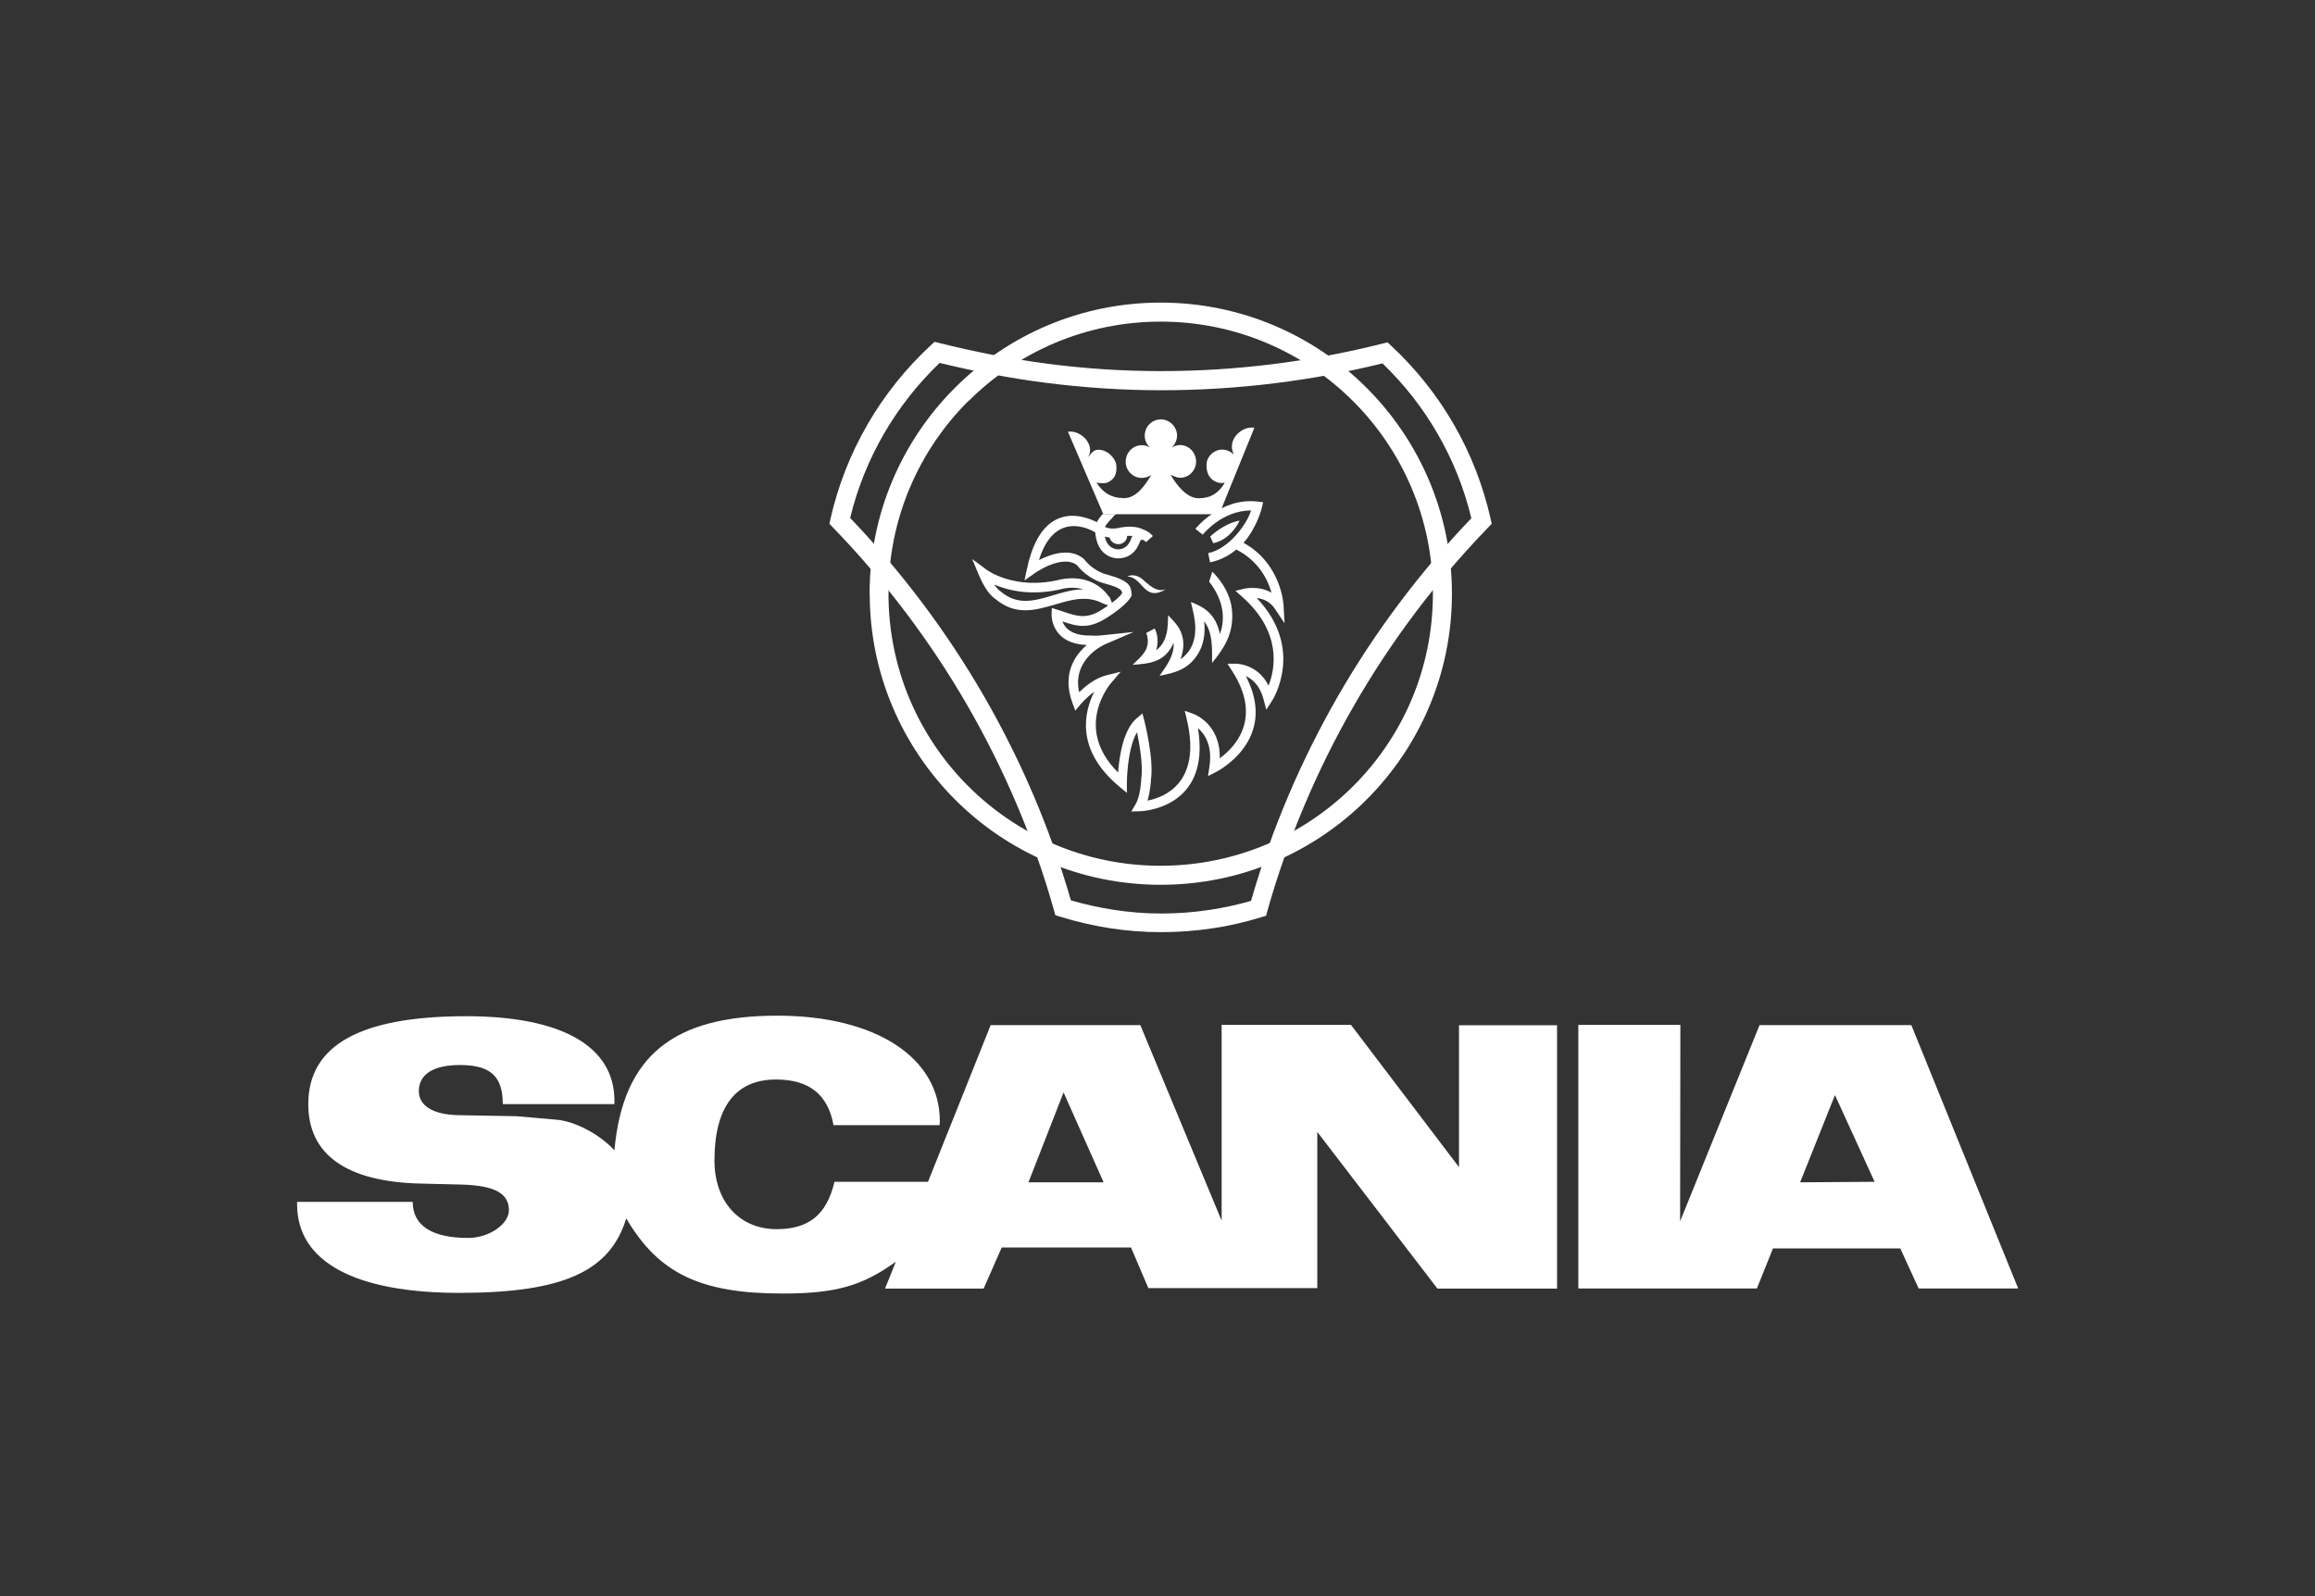 <?xml version="1.0" encoding="UTF-8"?>
<svg id="_Шар_2" data-name="Шар 2" xmlns="http://www.w3.org/2000/svg" viewBox="0 0 174 120">
  <rect x="0" y="0" width="174" height="120" fill="#333333" stroke="none"/>
  <defs>
    <style>
      .cls-1 {
        fill: none;
      }

      .cls-1, .cls-2, .cls-3 {
        stroke-width: 0px;
      }

      .cls-2, .cls-3 {
        fill: #fff;
      }

      .cls-3 {
        fill-rule: evenodd;
      }
    </style>
  </defs>
  <g id="_Шар_1-2" data-name="Шар 1">
    <g>
      <rect class="cls-1" width="174" height="120"/>
      <g>
        <path class="cls-2" d="m70.65,27.26c-1.65,1.58-3.08,3.39-4.23,5.38-1.12,1.95-1.98,4.06-2.52,6.3,3.87,4.05,7.26,8.55,10.07,13.42,2.75,4.77,4.96,9.91,6.52,15.33,1.03.3,2.1.54,3.2.71,1.16.18,2.36.28,3.58.28s2.45-.09,3.63-.27c1.07-.16,2.11-.39,3.13-.68,1.56-5.43,3.77-10.58,6.52-15.37,2.8-4.87,6.18-9.36,10.04-13.4-.54-2.24-1.39-4.36-2.51-6.3-1.13-1.98-2.54-3.77-4.17-5.34-2.64.65-5.33,1.15-8.08,1.49-2.81.35-5.67.53-8.57.53s-5.81-.2-8.66-.56c-2.71-.35-5.36-.86-7.95-1.49h0Zm-5.46,4.67c1.29-2.23,2.9-4.24,4.77-5.97l.28-.26.37.09c2.68.67,5.4,1.2,8.16,1.56,2.76.36,5.58.55,8.48.55s5.64-.18,8.39-.52c2.82-.35,5.58-.87,8.28-1.55l.37-.09.28.26c1.86,1.73,3.45,3.73,4.72,5.94,1.25,2.17,2.18,4.55,2.75,7.07l.08.37-.26.27c-3.89,4.02-7.29,8.52-10.1,13.41-2.77,4.81-4.96,9.98-6.5,15.42l-.1.37-.37.11c-1.21.37-2.44.66-3.71.84-1.25.19-2.53.28-3.83.28s-2.55-.1-3.79-.29c-1.29-.2-2.55-.49-3.77-.87l-.37-.11-.1-.37c-1.53-5.43-3.73-10.58-6.49-15.37-2.82-4.89-6.23-9.39-10.13-13.42l-.26-.27.08-.37c.57-2.52,1.51-4.9,2.77-7.07h0Z"/>
        <path class="cls-2" d="m65.36,44.64c0-6.04,2.45-11.52,6.41-15.48,3.96-3.96,9.43-6.41,15.47-6.41s11.52,2.45,15.48,6.41c3.96,3.96,6.41,9.43,6.41,15.48s-2.45,11.51-6.41,15.47c-3.96,3.96-9.43,6.41-15.48,6.41s-11.51-2.45-15.46-6.41-6.41-9.43-6.41-15.46h0Zm7.41-14.48c-3.7,3.7-5.99,8.82-5.99,14.48s2.29,10.76,5.99,14.46,8.81,5.99,14.46,5.99,10.77-2.29,14.48-5.99,5.99-8.81,5.99-14.46-2.29-10.77-5.99-14.47-8.82-5.99-14.47-5.99-10.76,2.29-14.46,5.99h0Z"/>
        <path class="cls-3" d="m90.97,40.33s1-.98,2.2-1.19c0,0-.6,1.41-1.98,1.7l-.23-.51h0Z"/>
        <path class="cls-3" d="m85.8,43.49c-.32-.23-.73-.32-1.07-.15,1.04.04,1.21,1.51,2.34,1.21.21-.06.4-.15.57-.26-.73.3-1.34-.38-1.83-.79h0Z"/>
        <path class="cls-3" d="m91.7,47.7c-.13-.61-.34-1.07-.63-1.43-.37-.46-.89-.76-1.56-1.01.15.65.33,1.3.33,1.97,0,.63-.13,1.16-.41,1.61-.2.32-.46.56-.7.72.23-.62.25-1.15.17-1.57-.14-.78-.59-1.19-1.1-1.74-.02.48-.01.98-.14,1.45-.15.6-.45.96-.76,1.18.22-.68.06-1.31-.11-1.63l-.64.34s.3.61-.03,1.27c-.22.44-.65.78-.99,1.12,1.3-.08,2.47-.21,3.08-1.66.06.97-.53,1.74-1.06,2.49,1.16-.23,2.13-.47,2.85-1.58.45-.69.61-1.53.51-2.52.67.9.59,2.07.59,3.13.88-1.07,1.53-2.07,1.52-3.57,0-.99-.37-2.15-1.5-3.29l-.24.75c1.28,1.63,1.13,3.07.81,3.96h0Z"/>
        <path class="cls-2" d="m83.36,44.87c-.39-.56-.92-.96-1.53-1.18-.62-.23-1.33-.27-2.03-.14h-.02c-3.53.9-5.67-.74-5.67-.75l-1.04-.77.5,1.19c.1.24.25.57.45.9.2.34.46.68.78.9,1.54,1.3,3.02.86,4.53.42,1.18-.35,2.39-.71,3.59-.06l.81.3-.34-.81Zm-4.25-.1c-1.33.39-2.62.78-3.88-.29h-.01s-.02-.02-.02-.02c-.17-.12-.33-.3-.47-.51,1.06.45,2.87.9,5.21.3.52-.1,1.03-.08,1.49.06-.79,0-1.56.23-2.33.46Z"/>
        <path class="cls-3" d="m87.99,35.71c.45.75,1.19,1.75,2.11,1.75s1.51-.41,1.96-1.17c-.26.04-.34.04-.6-.04-.58-.21-.87-.79-.75-1.55.19-.66.85-1.04,1.49-.85.23.08.41.19.55.34-.15-.28-.21-.64-.11-.96.19-.66.96-1.19,1.64-1.07l-2.64,6.5h-8.71l-2.66-6.2c.66-.11,1.43.41,1.62,1.07.09.32.04.57-.11.83.13-.15.34-.43.55-.51.64-.19,1.38.38,1.56,1.02.11.75-.13,1.22-.72,1.43-.26.06-.49.02-.75-.02.45.75,1.13,1.17,2.07,1.17s1.6-1,2.05-1.75c-.21.15-.45.23-.72.23-.68,0-1.21-.55-1.21-1.22s.53-1.24,1.21-1.24c.21,0,.43.06.6.17-.23-.23-.38-.55-.38-.89,0-.68.55-1.22,1.21-1.22s1.22.55,1.22,1.22c0,.34-.17.68-.4.9.19-.11.4-.19.62-.19.68,0,1.21.57,1.21,1.24s-.53,1.22-1.21,1.22c-.26,0-.72-.23-.72-.23h0Z"/>
        <path class="cls-2" d="m85.11,40.29c-.11,0-.24-.01-.39,0-.02.36-.29.62-.66.62-.32,0-.59-.21-.66-.5-.13-.01-.25-.04-.36-.07.08.39.3.85.86.95,0,0,.79.17,1.12-.79h0c.03-.08.06-.15.09-.21h0Zm-1.25-1.62c-.1.08-.19.16-.25.26l-.02.03-.03.02s-.33.31-.51.63c.18.1.56.21,1.22.04h.03c.87-.15,1.41.04,1.67.18.37.11.68.46.68.47l-.51.46s-.33-.38-.46-.04h0c-.53,1.52-1.89,1.24-1.89,1.24-1.21-.23-1.43-1.39-1.47-1.94-.51-.3-3.09-1.6-4.23,2.09.88-.45,2.32-.95,3.34-.12l.04.03.02.03s.61.86,1.72,1.15h0c1.72.46,1.77.89,1.83,1.32,0,.04,0,.08.01.1l.02.11-.04.1s-.27.63-1.83,1.61h0c-1.38.89-2.23.66-3.35.28.18.47.68,1.08,2.1,1.06h.03s.42.04.9-.02l2.34-.25-2.16.93s-2.5,1.05-1.95,3.6c.46-.44,1.22-1.07,2.05-1.27l1.08-.27-.72.84s-2.92,3.32.52,6.74c.08-1.14.38-3.24,1.4-4.08l.43-.36.14.54s.73,2.83.5,4.43c0,.1-.05.89-.26,1.58,1.26-.24,4.09-1.33,2.95-6.11l-.15-.64.62.22s2.07.7,2.01,3.35c1.11-.81,3.24-2.97.94-6.55l-.36-.56h.66s1.61,0,2.43,1.65c.49-1.26,1.03-4-1.98-6.68l-.51-.45.66-.16s1.08-.26,2.05.3c-.27-.96-.95-2.37-2.62-3.23h0s-.01-.01-.02-.02c-.52.44-1.17.8-1.98.97l-.14-.69c1.61-.34,2.95-2.26,3.22-3.21-2.19-.01-3.62,1.81-3.63,1.82l-.55-.44s1.87-2.38,4.69-2.05l.4.05-.09.39s-.33,1.45-1.38,2.66c2.9,1.61,3.01,4.74,3.01,4.75l.07,1.3-.72-1.08c-.38-.58-.93-.77-1.37-.82,3.66,3.84,1.17,7.7,1.16,7.71l-.44.69-.21-.79c-.27-1.04-.85-1.52-1.33-1.74,2.52,4.83-2.21,7.19-2.22,7.2l-.62.32.1-.69c.25-1.61-.35-2.48-.86-2.92,1.02,6.14-4.34,6.25-4.36,6.25l-.65.02.33-.56c.37-.62.42-1.86.42-1.87h0s0-.04,0-.04c.15-1-.13-2.58-.32-3.49-.76,1.3-.76,3.79-.76,3.8v.76s-.58-.48-.58-.48c-3.32-2.78-2.63-5.62-1.87-7.13-.6.44-1.04.96-1.04.96l-.39.47-.21-.57c-.81-2.21.19-3.61,1.08-4.37-2.75-.1-2.65-2.3-2.65-2.31l.02-.47.45.14c.17.06.3.1.42.14,1.02.34,1.75.59,2.9-.16h0c1.05-.66,1.41-1.07,1.51-1.22,0,0,0-.01,0-.02-.02-.19-.05-.38-1.3-.72h0c-1.22-.31-1.95-1.19-2.09-1.38-1.13-.86-3.21.62-3.21.63l-.74.52.19-.88c.69-3.25,2.19-4,3.47-3.98.62.01,1.23.21,1.78.47.12-.21.27-.41.43-.6h.99Z"/>
        <path class="cls-3" d="m143.65,77.07h-11.4l-5.97,14.75.02-14.77h-7.67v19.82h13.42l1.21-3.01h9.57l1.38,3.01h7.48l-8.03-19.8h0Zm-34.01,10.65l-8.1-10.67h-9.72v14.72l-6.11-14.7h-11.25l-4.71,11.78h-7.03c-.58,2.47-1.92,3.56-4.35,3.56-2.79,0-4.67-2.07-4.67-5.16,0-4.01,1.58-6.09,4.62-6.09,2.49,0,3.9,1.11,4.33,3.43h7.97l.02-.3c0-4.79-4.84-7.93-12.21-7.93-7.88,0-11.61,3.07-12.25,10.12-1.13-1.22-2.98-2.19-4.37-2.3l-2.98-.26-4.39-.08c-1.88-.04-2.96-.7-2.96-1.81,0-1.26,1.09-1.96,3.09-1.96,2.3,0,3.22.85,3.22,2.94h8.39v-.26c0-4.09-3.96-6.35-11.14-6.35-7.97,0-11.87,2.19-11.87,6.61,0,3.79,2.86,5.82,8.35,5.97l3.26.08c2.39.08,3.47.66,3.47,1.92,0,1.07-1.51,2.09-3.07,2.09-2.73,0-4.16-.94-4.16-2.71h-8.69v.19c0,4.3,4.33,6.65,12.21,6.65s11.32-1.66,12.53-5.6c2.43,4.15,5.6,5.65,11.76,5.65,3.92,0,5.95-.55,8.5-2.39l-.81,2.02h7.41l1.36-3.09h9.72l1.3,3.05h12.7v-11.74l9.03,11.78h8.99v-19.8h-7.37v10.65h0Zm25.66,1.17l2.62-6.56,2.98,6.52-5.6.04h0Zm-58,0l2.64-6.76,3.01,6.76h-5.65Z"/>
      </g>
    </g>
  </g>
</svg>